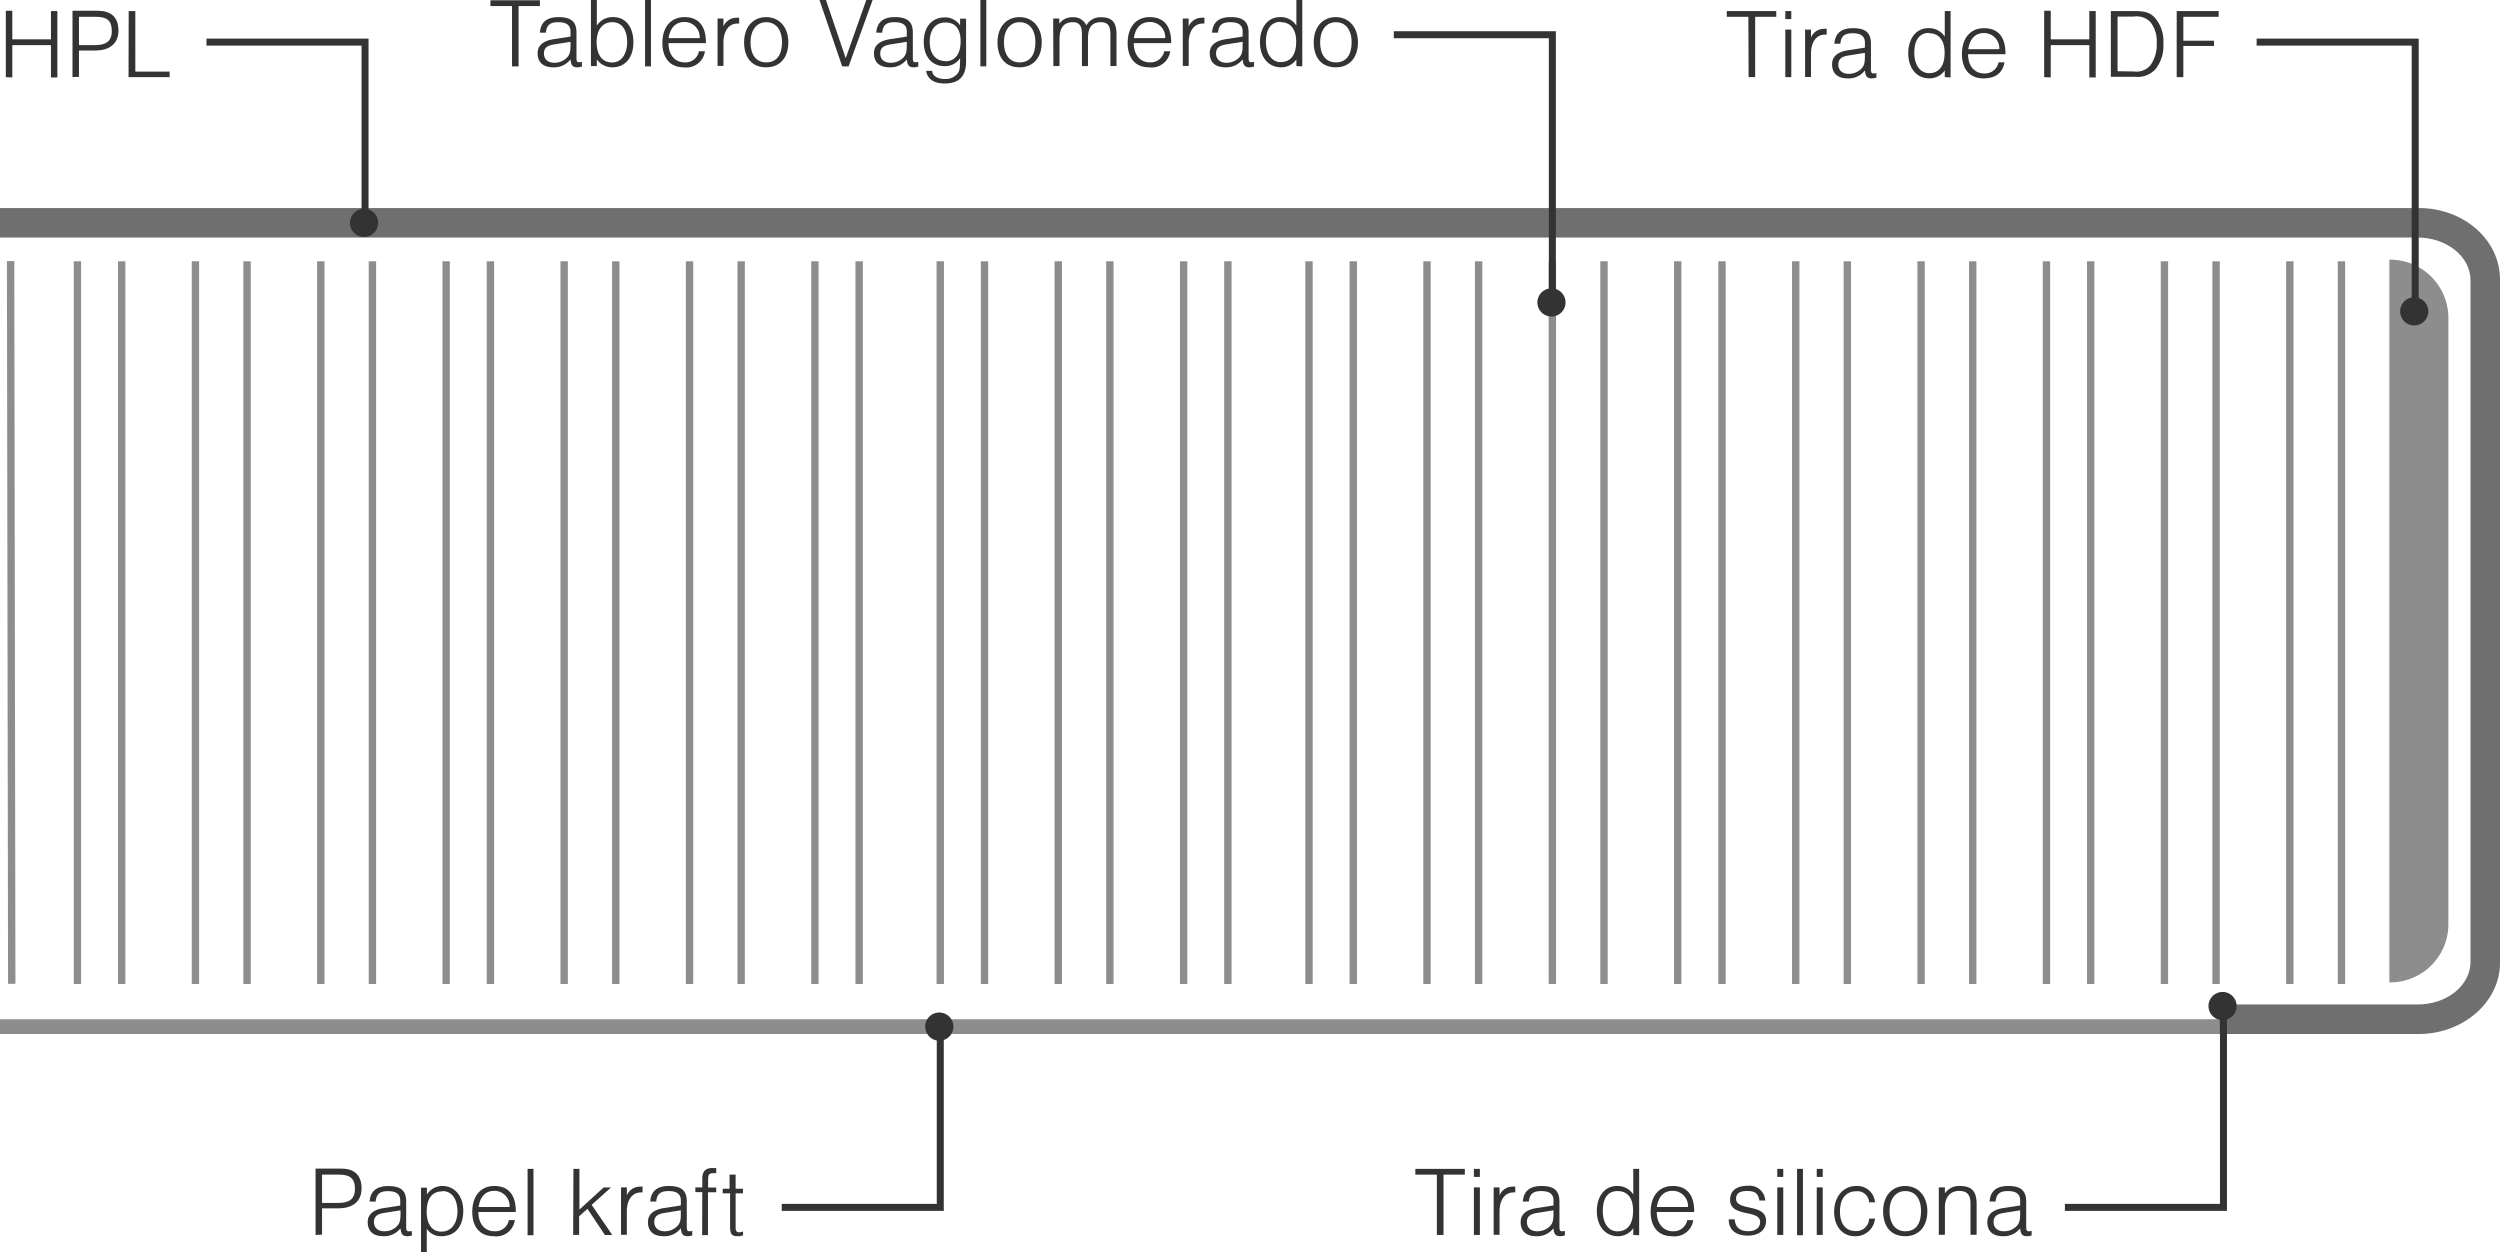 <svg id="Layer_1" data-name="Layer 1" xmlns="http://www.w3.org/2000/svg" viewBox="0 0 339 169.78"><defs><style>.cls-1{fill:#8d8d8d;}.cls-2{fill:#706f6f;}.cls-3{fill:none;stroke:#333;stroke-width:0.95px;}.cls-4{fill:#333;}</style></defs><title>profile-u-u-es</title><rect class="cls-1" x="16" y="35.43" width="1" height="98"/><rect class="cls-1" x="33" y="35.43" width="1" height="98"/><rect class="cls-1" x="50" y="35.43" width="1" height="98"/><rect class="cls-1" x="10" y="35.43" width="1" height="98"/><rect class="cls-1" x="26" y="35.43" width="1" height="98"/><rect class="cls-1" x="43" y="35.43" width="1" height="98"/><rect class="cls-1" x="66" y="35.43" width="1" height="98"/><rect class="cls-1" x="83" y="35.43" width="1" height="98"/><rect class="cls-1" x="100" y="35.43" width="1" height="98"/><rect class="cls-1" x="116" y="35.43" width="1" height="98"/><rect class="cls-1" x="60" y="35.43" width="1" height="98"/><rect class="cls-1" x="76" y="35.43" width="1" height="98"/><rect class="cls-1" x="93" y="35.43" width="1" height="98"/><rect class="cls-1" x="110" y="35.43" width="1" height="98"/><rect class="cls-1" x="133" y="35.43" width="1" height="98"/><rect class="cls-1" x="150" y="35.43" width="1" height="98"/><rect class="cls-1" x="166" y="35.43" width="1" height="98"/><rect class="cls-1" x="183" y="35.43" width="1" height="98"/><rect class="cls-1" x="127" y="35.43" width="1" height="98"/><rect class="cls-1" x="143" y="35.43" width="1" height="98"/><rect class="cls-1" x="160" y="35.43" width="1" height="98"/><rect class="cls-1" x="177" y="35.43" width="1" height="98"/><rect class="cls-1" x="200" y="35.43" width="1" height="98"/><rect class="cls-1" x="217" y="35.43" width="1" height="98"/><rect class="cls-1" x="233" y="35.43" width="1" height="98"/><rect class="cls-1" x="250" y="35.43" width="1" height="98"/><rect class="cls-1" x="193" y="35.43" width="1" height="98"/><rect class="cls-1" x="210" y="35.43" width="1" height="98"/><rect class="cls-1" x="227" y="35.43" width="1" height="98"/><rect class="cls-1" x="243" y="35.43" width="1" height="98"/><rect class="cls-1" x="267" y="35.43" width="1" height="98"/><rect class="cls-1" x="283" y="35.43" width="1" height="98"/><rect class="cls-1" x="300" y="35.43" width="1" height="98"/><rect class="cls-1" x="317" y="35.43" width="1" height="98"/><rect class="cls-1" x="260" y="35.43" width="1" height="98"/><rect class="cls-1" x="277" y="35.43" width="1" height="98"/><rect class="cls-1" x="293" y="35.43" width="1" height="98"/><rect class="cls-1" x="310" y="35.43" width="1" height="98"/><path class="cls-1" d="M698,140.13v82.53a7.89,7.89,0,0,1-8,7.73v-98A7.91,7.91,0,0,1,698,140.13Z" transform="translate(-366 -97.18)"/><rect class="cls-1" y="138.21" width="326" height="2"/><path class="cls-2" d="M694,237.39H667v-4h26.81c4,0,7.19-2.59,7.19-5.77V135.17c0-3.19-3.22-5.78-7.19-5.78H366v-4H694c6.09,0,11,4.33,11,9.66v92.69C705,233.06,700,237.39,694,237.39Z" transform="translate(-366 -97.18)"/><polyline class="cls-3" points="306 5.71 327.5 5.71 327.5 42.22"/><path class="cls-4" d="M693.37,141.31a1.91,1.91,0,1,0-1.91-1.91,1.9,1.9,0,0,0,1.91,1.91" transform="translate(-366 -97.18)"/><polyline class="cls-3" points="106 163.72 127.5 163.72 127.5 139.22"/><path class="cls-4" d="M493.37,234.48a1.91,1.91,0,1,1-1.91,1.9,1.9,1.9,0,0,1,1.91-1.9" transform="translate(-366 -97.18)"/><polyline class="cls-3" points="28 5.71 49.5 5.71 49.5 30.21"/><path class="cls-4" d="M415.37,129.31a1.91,1.91,0,1,0-1.91-1.91,1.9,1.9,0,0,0,1.91,1.91" transform="translate(-366 -97.18)"/><path class="cls-4" d="M366.79,107.64v-9h.88v3.87h5.24V98.68h.87v9h-.87v-4.38h-5.24v4.38Z" transform="translate(-366 -97.18)"/><path class="cls-4" d="M375.83,107.64v-9h3.44c1.71,0,2.79.8,2.79,2.69s-1.37,2.7-3.1,2.7h-2.25v3.57Zm.88-4.34h2.11c1.29,0,2.34-.31,2.34-1.9,0-1.32-.54-1.94-2.14-1.94h-2.31Z" transform="translate(-366 -97.18)"/><path class="cls-4" d="M383.45,98.68h.9v8.21H389v.75h-5.57Z" transform="translate(-366 -97.18)"/><path class="cls-4" d="M603.08,99.46h-2.93v-.78h6.71v.78H604v8.18h-.89Z" transform="translate(-366 -97.18)"/><path class="cls-4" d="M608.09,98.68h.81v1.09h-.81Zm0,2.51h.81v6.45h-.81Z" transform="translate(-366 -97.18)"/><path class="cls-4" d="M610.77,101.19h.8v1.08a1.9,1.9,0,0,1,1.81-1.18.85.85,0,0,1,.32,0v.78l-.2,0c-1.41,0-1.93,1.33-1.93,2.55v3.2h-.8Z" transform="translate(-366 -97.18)"/><path class="cls-4" d="M620.44,107.7a2.16,2.16,0,0,1-.65.11c-.63,0-.84-.31-.91-1.08a2.76,2.76,0,0,1-2.32,1.08c-1.36,0-2.13-.66-2.13-1.92s1.09-1.73,2.18-1.9l2.27-.35v-.7c0-.84-.54-1.25-1.65-1.25s-1.58.38-1.68,1.42h-.81c.1-1.39.91-2.11,2.52-2.11s2.44.54,2.44,2.11v3.41c0,.49.07.62.37.62a1,1,0,0,0,.37-.06Zm-3.76-3c-1,.15-1.4.51-1.4,1.24s.49,1.25,1.4,1.25a2.4,2.4,0,0,0,1.49-.49c.55-.42.71-.84.71-1.84v-.51Z" transform="translate(-366 -97.18)"/><path class="cls-4" d="M629.71,107.64v-.91a2.51,2.51,0,0,1-2.09,1.08c-1.71,0-2.86-1.37-2.86-3.39s1.07-3.42,2.72-3.42a2.53,2.53,0,0,1,2.23,1.15V98.68h.79v9Zm-2.13-6c-1.32,0-2,1-2,2.7s.83,2.76,2,2.76c1.36,0,2.11-1,2.11-2.73C629.71,103.05,629.19,101.69,627.58,101.69Z" transform="translate(-366 -97.18)"/><path class="cls-4" d="M637,105.63h.81c-.23,1.29-1.05,2.18-2.87,2.18s-2.9-1.23-2.9-3.3,1.07-3.51,3-3.51c2.08,0,2.94,1.43,2.9,3.53h-5.07c0,1.69.95,2.61,2.19,2.61A1.86,1.86,0,0,0,637,105.63Zm-4.12-1.78h4.22a2.06,2.06,0,0,0-2.07-2.19C633.83,101.66,633.1,102.45,632.9,103.85Z" transform="translate(-366 -97.18)"/><path class="cls-4" d="M643.19,107.64v-9h.89v3.87h5.23V98.68h.87v9h-.87v-4.38h-5.23v4.38Z" transform="translate(-366 -97.18)"/><path class="cls-4" d="M652.23,98.68h3.15c1.5,0,2.18.21,2.81.9a4.78,4.78,0,0,1,1.16,3.5,5.06,5.06,0,0,1-1.09,3.51,3.33,3.33,0,0,1-2.83,1h-3.2Zm3.14,8.19a2.46,2.46,0,0,0,2.24-.86,4.83,4.83,0,0,0,.84-3,4.15,4.15,0,0,0-.87-2.85,2.58,2.58,0,0,0-2.24-.73h-2.2v7.41Z" transform="translate(-366 -97.18)"/><path class="cls-4" d="M661.16,98.68h5.69v.78h-4.79v3.24h4.16v.71h-4.16v4.23h-.9Z" transform="translate(-366 -97.18)"/><path class="cls-4" d="M408.79,264.64v-9h3.45c1.71,0,2.79.8,2.79,2.69s-1.38,2.7-3.1,2.7h-2.26v3.57Zm.88-4.34h2.12c1.29,0,2.34-.31,2.34-1.9,0-1.32-.55-1.94-2.14-1.94h-2.32Z" transform="translate(-366 -97.18)"/><path class="cls-4" d="M421.87,264.7a2.16,2.16,0,0,1-.65.11c-.63,0-.84-.31-.91-1.08a2.77,2.77,0,0,1-2.32,1.08c-1.36,0-2.13-.66-2.13-1.92S417,261.16,418,261l2.27-.35v-.7c0-.84-.55-1.25-1.65-1.25s-1.58.38-1.68,1.42h-.82c.1-1.39.92-2.11,2.53-2.11s2.43.54,2.43,2.11v3.41c0,.49.07.62.38.62a1,1,0,0,0,.37-.06Zm-3.76-3.05c-1,.15-1.4.51-1.4,1.24s.49,1.25,1.4,1.25a2.4,2.4,0,0,0,1.49-.49c.54-.42.71-.84.71-1.84v-.51Z" transform="translate(-366 -97.18)"/><path class="cls-4" d="M423.09,267v-8.77h.8v.92A2.48,2.48,0,0,1,426,258c1.66,0,2.82,1.38,2.82,3.35s-.95,3.46-3,3.46a2.29,2.29,0,0,1-1.95-1V267Zm2.9-8.27c-1.67,0-2.13,1.36-2.13,2.77,0,1.7.74,2.69,2,2.69s2.17-1,2.17-2.81C428,259.73,427.24,258.69,426,258.69Z" transform="translate(-366 -97.18)"/><path class="cls-4" d="M435,262.63h.81a2.54,2.54,0,0,1-2.87,2.18c-1.83,0-2.9-1.23-2.9-3.3s1.07-3.51,3-3.51c2.07,0,2.94,1.43,2.9,3.53h-5.07c0,1.69.95,2.61,2.19,2.61A1.86,1.86,0,0,0,435,262.63Zm-4.12-1.78h4.22a2.06,2.06,0,0,0-2.07-2.19C431.83,258.66,431.1,259.45,430.9,260.85Z" transform="translate(-366 -97.18)"/><path class="cls-4" d="M437.54,255.68h.8v9h-.8Z" transform="translate(-366 -97.18)"/><path class="cls-4" d="M443.76,255.68h.81v5.52l3.28-3h1l-2.62,2.36,2.8,4.09h-1l-2.37-3.55-1.13,1v2.53h-.81Z" transform="translate(-366 -97.18)"/><path class="cls-4" d="M450.21,258.19H451v1.08a1.91,1.91,0,0,1,1.81-1.18.83.83,0,0,1,.32,0v.78l-.19,0c-1.42,0-1.94,1.33-1.94,2.55v3.2h-.79Z" transform="translate(-366 -97.18)"/><path class="cls-4" d="M459.87,264.7a2.1,2.1,0,0,1-.64.11c-.63,0-.84-.31-.91-1.08a2.77,2.77,0,0,1-2.33,1.08c-1.36,0-2.13-.66-2.13-1.92s1.1-1.73,2.19-1.9l2.27-.35v-.7c0-.84-.55-1.25-1.65-1.25s-1.59.38-1.69,1.42h-.81c.1-1.39.91-2.11,2.52-2.11s2.44.54,2.44,2.11v3.41c0,.49.07.62.38.62a1,1,0,0,0,.36-.06Zm-3.75-3.05c-1,.15-1.4.51-1.4,1.24s.49,1.25,1.4,1.25a2.35,2.35,0,0,0,1.48-.49c.55-.42.72-.84.72-1.84v-.51Z" transform="translate(-366 -97.18)"/><path class="cls-4" d="M461.23,258.83h-.94v-.64h.94V257c0-.95.43-1.43,1.31-1.43l.58,0v.7a1.44,1.44,0,0,0-.38,0c-.6,0-.72.16-.72.94v1h1.1v.64H462v5.81h-.79Z" transform="translate(-366 -97.18)"/><path class="cls-4" d="M466,264.81c-.77,0-1-.31-1-1.27V259H464v-.63h.93v-1.91h.82v1.91h1V259h-1v4.58c0,.53.12.7.51.7a1.56,1.56,0,0,0,.5-.11v.51A1.62,1.62,0,0,1,466,264.81Z" transform="translate(-366 -97.18)"/><polyline class="cls-3" points="189 4.71 210.5 4.71 210.5 41.22"/><path class="cls-4" d="M576.38,140.1a1.91,1.91,0,1,0-1.91-1.91,1.91,1.91,0,0,0,1.91,1.91" transform="translate(-366 -97.18)"/><path class="cls-4" d="M435.43,98H432.5v-.78h6.71V98h-2.89v8.18h-.89Z" transform="translate(-366 -97.18)"/><path class="cls-4" d="M444.91,106.2a2.15,2.15,0,0,1-.64.11c-.63,0-.84-.31-.91-1.08a2.77,2.77,0,0,1-2.33,1.08c-1.36,0-2.13-.66-2.13-1.92s1.1-1.73,2.19-1.9l2.27-.35v-.7c0-.84-.55-1.25-1.66-1.25s-1.58.38-1.68,1.42h-.81c.1-1.39.91-2.11,2.52-2.11s2.44.54,2.44,2.11V105c0,.49.07.62.38.62a1,1,0,0,0,.36-.06Zm-3.75-3c-1,.15-1.4.51-1.4,1.24s.49,1.25,1.4,1.25a2.35,2.35,0,0,0,1.48-.49c.55-.42.72-.84.72-1.84v-.51Z" transform="translate(-366 -97.18)"/><path class="cls-4" d="M446.13,97.18h.8v3.47a2.54,2.54,0,0,1,2.24-1.15c1.65,0,2.72,1.33,2.72,3.42s-1.14,3.39-2.85,3.39a2.55,2.55,0,0,1-2.11-1.08v.91h-.8Zm2.91,8.47c1.19,0,2-1.12,2-2.76s-.71-2.7-2-2.7c-1.59,0-2.14,1.36-2.14,2.73C446.93,104.69,447.69,105.65,449,105.65Z" transform="translate(-366 -97.18)"/><path class="cls-4" d="M453.47,97.18h.8v9h-.8Z" transform="translate(-366 -97.18)"/><path class="cls-4" d="M460.78,104.13h.81a2.54,2.54,0,0,1-2.87,2.18c-1.83,0-2.9-1.23-2.9-3.3s1.07-3.51,3-3.51c2.07,0,2.94,1.43,2.9,3.53h-5.07c0,1.69.95,2.61,2.18,2.61A1.86,1.86,0,0,0,460.78,104.13Zm-4.12-1.78h4.22a2.06,2.06,0,0,0-2.08-2.19C457.59,100.16,456.86,101,456.66,102.35Z" transform="translate(-366 -97.18)"/><path class="cls-4" d="M463.3,99.69h.8v1.08a1.9,1.9,0,0,1,1.8-1.18.91.91,0,0,1,.33,0v.78l-.2,0c-1.41,0-1.93,1.33-1.93,2.55v3.2h-.8Z" transform="translate(-366 -97.18)"/><path class="cls-4" d="M469.9,99.5c1.78,0,3,1.39,3,3.42s-1.1,3.39-3,3.39-3-1.26-3-3.39S468.15,99.5,469.9,99.5Zm0,6.14c1.4,0,2.14-1,2.14-2.72s-.83-2.73-2.14-2.73-2.13,1.09-2.13,2.73S468.51,105.64,469.9,105.64Z" transform="translate(-366 -97.18)"/><path class="cls-4" d="M477.12,97.18H478l2.68,7.89,2.79-7.89h.86l-3.26,9h-.87Z" transform="translate(-366 -97.18)"/><path class="cls-4" d="M490.52,106.2a2.15,2.15,0,0,1-.64.11c-.63,0-.85-.31-.92-1.08a2.76,2.76,0,0,1-2.32,1.08c-1.36,0-2.13-.66-2.13-1.92s1.09-1.73,2.19-1.9l2.26-.35v-.7c0-.84-.54-1.25-1.65-1.25s-1.58.38-1.68,1.42h-.81c.1-1.39.91-2.11,2.52-2.11s2.44.54,2.44,2.11V105c0,.49.07.62.38.62a1,1,0,0,0,.36-.06Zm-3.75-3c-1,.15-1.41.51-1.41,1.24s.49,1.25,1.41,1.25a2.37,2.37,0,0,0,1.48-.49c.55-.42.71-.84.71-1.84v-.51Z" transform="translate(-366 -97.18)"/><path class="cls-4" d="M497,105.5c0,2-.91,3-2.91,3-1.46,0-2.32-.59-2.51-1.71h.83c0,.66.73,1.1,1.7,1.1a2.08,2.08,0,0,0,1.7-.69c.31-.39.35-.66.38-1.81,0-.07,0-.18,0-.32a2.44,2.44,0,0,1-2.09,1.08c-1.74,0-2.84-1.29-2.84-3.31s1.14-3.3,2.83-3.3a2.4,2.4,0,0,1,2.1,1.09v-.92H497Zm-2.87,0c1.39,0,2.13-1,2.13-2.72s-.74-2.55-2.07-2.55-2.12,1-2.12,2.62S492.88,105.46,494.17,105.46Z" transform="translate(-366 -97.18)"/><path class="cls-4" d="M498.94,97.18h.8v9h-.8Z" transform="translate(-366 -97.18)"/><path class="cls-4" d="M504.26,99.5c1.78,0,3,1.39,3,3.42s-1.11,3.39-3,3.39-3-1.26-3-3.39S502.51,99.5,504.26,99.5Zm0,6.14c1.4,0,2.14-1,2.14-2.72s-.82-2.73-2.14-2.73-2.13,1.09-2.13,2.73S502.88,105.64,504.26,105.64Z" transform="translate(-366 -97.18)"/><path class="cls-4" d="M508.81,99.69h.83v.7a2.12,2.12,0,0,1,1.79-.87,1.88,1.88,0,0,1,1.88,1.1,2.16,2.16,0,0,1,2-1.1c1.7,0,2.09.91,2.09,2.38v4.24h-.83v-4.31c0-1.16-.36-1.64-1.3-1.64-1.18,0-1.74.69-1.74,2.2v3.75h-.82v-4.28c0-1.18-.35-1.67-1.24-1.67-1.45,0-1.8,1.07-1.8,2.35v3.6h-.83Z" transform="translate(-366 -97.18)"/><path class="cls-4" d="M523.87,104.13h.81a2.54,2.54,0,0,1-2.87,2.18c-1.84,0-2.9-1.23-2.9-3.3s1.06-3.51,3-3.51c2.07,0,2.94,1.43,2.9,3.53h-5.07c0,1.69.95,2.61,2.18,2.61A1.88,1.88,0,0,0,523.87,104.13Zm-4.12-1.78H524a2.06,2.06,0,0,0-2.07-2.19C520.67,100.16,519.94,101,519.75,102.35Z" transform="translate(-366 -97.18)"/><path class="cls-4" d="M526.38,99.69h.8v1.08A1.91,1.91,0,0,1,529,99.59a.83.83,0,0,1,.32,0v.78l-.19,0c-1.42,0-1.94,1.33-1.94,2.55v3.2h-.8Z" transform="translate(-366 -97.18)"/><path class="cls-4" d="M536.05,106.2a2.15,2.15,0,0,1-.64.11c-.63,0-.84-.31-.91-1.08a2.77,2.77,0,0,1-2.33,1.08c-1.36,0-2.13-.66-2.13-1.92s1.09-1.73,2.19-1.9l2.27-.35v-.7c0-.84-.55-1.25-1.66-1.25s-1.58.38-1.68,1.42h-.81c.1-1.39.91-2.11,2.52-2.11s2.44.54,2.44,2.11V105c0,.49.07.62.38.62a1,1,0,0,0,.36-.06Zm-3.75-3c-1,.15-1.4.51-1.4,1.24s.49,1.25,1.4,1.25a2.35,2.35,0,0,0,1.48-.49c.55-.42.72-.84.72-1.84v-.51Z" transform="translate(-366 -97.18)"/><path class="cls-4" d="M541.79,106.14v-.91a2.49,2.49,0,0,1-2.08,1.08c-1.71,0-2.86-1.37-2.86-3.39s1.06-3.42,2.71-3.42a2.51,2.51,0,0,1,2.23,1.15V97.18h.8v9Zm-2.13-6c-1.31,0-2,1-2,2.7s.83,2.76,2,2.76c1.36,0,2.1-1,2.1-2.73C541.79,101.55,541.27,100.19,539.66,100.19Z" transform="translate(-366 -97.18)"/><path class="cls-4" d="M547.14,99.5c1.78,0,3,1.39,3,3.42s-1.11,3.39-3,3.39-3-1.26-3-3.39S545.39,99.5,547.14,99.5Zm0,6.14c1.4,0,2.14-1,2.14-2.72s-.82-2.73-2.14-2.73-2.13,1.09-2.13,2.73S545.75,105.64,547.14,105.64Z" transform="translate(-366 -97.18)"/><polyline class="cls-3" points="280 163.72 301.5 163.72 301.5 136.22"/><path class="cls-4" d="M667.38,231.69a1.91,1.91,0,1,1-1.91,1.91,1.91,1.91,0,0,1,1.91-1.91" transform="translate(-366 -97.18)"/><path class="cls-4" d="M560.84,256.46h-2.92v-.78h6.71v.78h-2.89v8.18h-.9Z" transform="translate(-366 -97.18)"/><path class="cls-4" d="M565.86,255.68h.81v1.09h-.81Zm0,2.51h.81v6.45h-.81Z" transform="translate(-366 -97.18)"/><path class="cls-4" d="M568.54,258.19h.8v1.08a1.89,1.89,0,0,1,1.8-1.18.91.91,0,0,1,.33,0v.78l-.2,0c-1.42,0-1.93,1.33-1.93,2.55v3.2h-.8Z" transform="translate(-366 -97.18)"/><path class="cls-4" d="M578.2,264.7a2.1,2.1,0,0,1-.64.11c-.63,0-.84-.31-.91-1.08a2.77,2.77,0,0,1-2.33,1.08c-1.35,0-2.12-.66-2.12-1.92s1.09-1.73,2.18-1.9l2.27-.35v-.7c0-.84-.55-1.25-1.65-1.25s-1.59.38-1.68,1.42h-.82c.1-1.39.91-2.11,2.52-2.11s2.44.54,2.44,2.11v3.41c0,.49.07.62.38.62a1,1,0,0,0,.36-.06Zm-3.75-3.05c-1,.15-1.4.51-1.4,1.24s.49,1.25,1.4,1.25a2.4,2.4,0,0,0,1.49-.49c.54-.42.71-.84.71-1.84v-.51Z" transform="translate(-366 -97.18)"/><path class="cls-4" d="M587.47,264.64v-.91a2.49,2.49,0,0,1-2.09,1.08c-1.7,0-2.85-1.37-2.85-3.39s1.06-3.42,2.72-3.42a2.51,2.51,0,0,1,2.22,1.15v-3.47h.8v9Zm-2.13-5.95c-1.31,0-2,.95-2,2.7s.83,2.76,2,2.76c1.36,0,2.1-1,2.1-2.73C587.47,260.05,587,258.69,585.34,258.69Z" transform="translate(-366 -97.18)"/><path class="cls-4" d="M594.79,262.63h.81a2.54,2.54,0,0,1-2.87,2.18c-1.84,0-2.9-1.23-2.9-3.3s1.06-3.51,3-3.51c2.07,0,2.94,1.43,2.9,3.53h-5.07c0,1.69,1,2.61,2.18,2.61A1.87,1.87,0,0,0,594.79,262.63Zm-4.12-1.78h4.22a2.06,2.06,0,0,0-2.08-2.19C591.59,258.66,590.87,259.45,590.67,260.85Z" transform="translate(-366 -97.18)"/><path class="cls-4" d="M603.08,264.13c1,0,1.59-.49,1.59-1.25,0-1.74-4.07-.58-4.07-3,0-1.22.85-1.91,2.43-1.91a2.13,2.13,0,0,1,2.34,2h-.8c-.16-1-.61-1.29-1.68-1.29s-1.48.39-1.48,1.05c0,1.72,4.07.59,4.07,3,0,1.25-1,2-2.48,2s-2.59-.67-2.59-2.21h.82C601.31,263.61,601.93,264.13,603.08,264.13Z" transform="translate(-366 -97.18)"/><path class="cls-4" d="M607,255.68h.81v1.09H607Zm0,2.51h.81v6.45H607Z" transform="translate(-366 -97.18)"/><path class="cls-4" d="M609.68,255.68h.8v9h-.8Z" transform="translate(-366 -97.18)"/><path class="cls-4" d="M612.35,255.68h.81v1.09h-.81Zm0,2.51h.81v6.45h-.81Z" transform="translate(-366 -97.18)"/><path class="cls-4" d="M620.25,262.42a2.63,2.63,0,0,1-2.73,2.39c-1.68,0-2.81-1.33-2.81-3.32s1.2-3.49,3-3.49a2.41,2.41,0,0,1,2.54,2.22h-.8a1.58,1.58,0,0,0-1.77-1.5c-1.36,0-2.18,1-2.18,2.73s.82,2.66,2.1,2.66a1.73,1.73,0,0,0,1.85-1.69Z" transform="translate(-366 -97.18)"/><path class="cls-4" d="M624.35,258c1.78,0,3,1.39,3,3.42s-1.11,3.39-3,3.39-3-1.26-3-3.39S622.6,258,624.35,258Zm0,6.14c1.4,0,2.14-.95,2.14-2.72s-.82-2.73-2.14-2.73-2.13,1.09-2.13,2.73S623,264.14,624.35,264.14Z" transform="translate(-366 -97.18)"/><path class="cls-4" d="M628.9,258.19h.83V259a2.32,2.32,0,0,1,2.06-1c1.72,0,2.24.89,2.24,2.46v4.16h-.83v-4.21c0-1.23-.45-1.74-1.57-1.74s-1.9.81-1.9,2.19v3.76h-.83Z" transform="translate(-366 -97.18)"/><path class="cls-4" d="M641.49,264.7a2.16,2.16,0,0,1-.65.11c-.63,0-.84-.31-.91-1.08a2.76,2.76,0,0,1-2.32,1.08c-1.36,0-2.13-.66-2.13-1.92s1.09-1.73,2.18-1.9l2.27-.35v-.7c0-.84-.54-1.25-1.65-1.25s-1.58.38-1.68,1.42h-.81c.09-1.39.91-2.11,2.52-2.11s2.44.54,2.44,2.11v3.41c0,.49.07.62.37.62a1,1,0,0,0,.37-.06Zm-3.76-3.05c-1,.15-1.4.51-1.4,1.24s.49,1.25,1.4,1.25a2.4,2.4,0,0,0,1.49-.49c.54-.42.71-.84.71-1.84v-.51Z" transform="translate(-366 -97.18)"/><rect class="cls-1" x="367" y="132.61" width="1" height="98" transform="translate(-366.27 -96.63) rotate(-0.09)"/></svg>